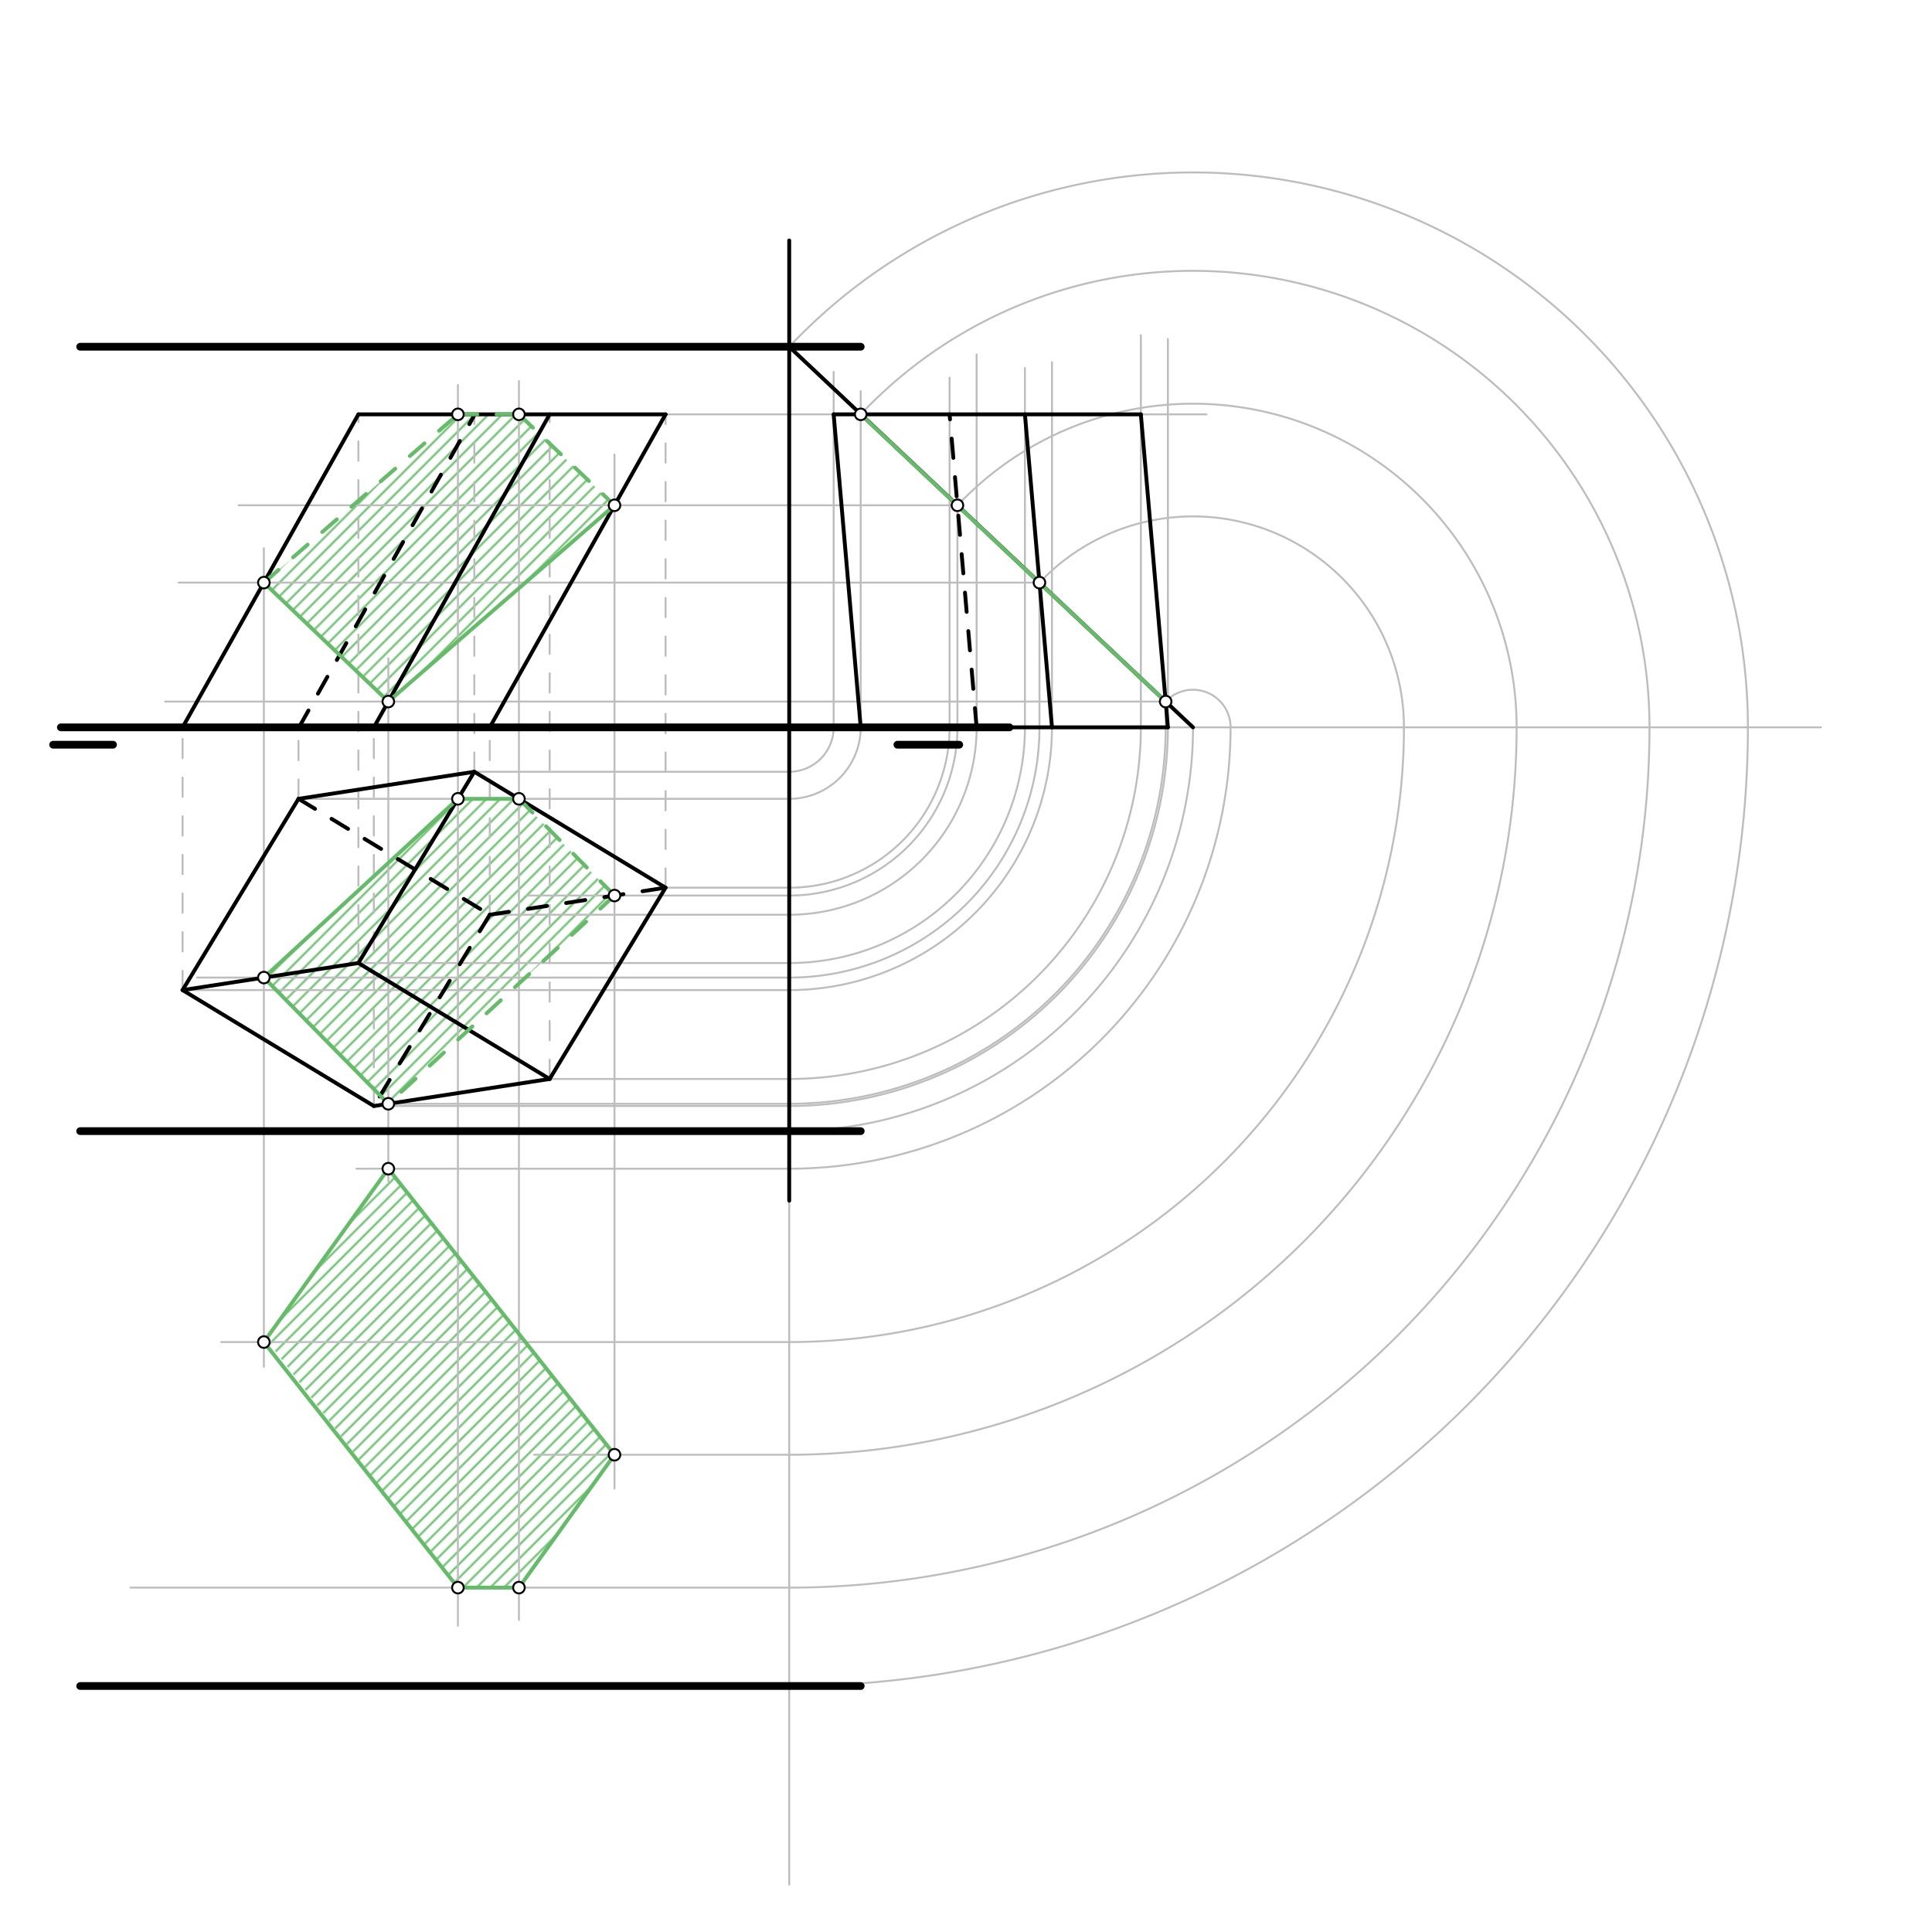 <svg xmlns="http://www.w3.org/2000/svg" class="svg--816" height="100%" preserveAspectRatio="xMidYMid meet" viewBox="0 0 1000 1000" width="100%"><defs><marker id="marker-arrow" markerHeight="16" markerUnits="userSpaceOnUse" markerWidth="24" orient="auto-start-reverse" refX="24" refY="4" viewBox="0 0 24 8"><path d="M 0 0 L 24 4 L 0 8 z" stroke="inherit"></path></marker></defs><g class="aux-layer--949"><g class="element--733"><defs><pattern height="5" id="fill_573_dd9kr3__pattern-stripes" patternTransform="rotate(-45)" patternUnits="userSpaceOnUse" width="5"><rect fill="#66BB6A" height="1" transform="translate(0,0)" width="5"></rect></pattern></defs><g fill="url(#fill_573_dd9kr3__pattern-stripes)"><path d="M 136.579 301.558 L 237.015 214.469 L 268.6 214.469 L 318.06 261.537 L 200.994 363.128 L 136.579 301.558 Z" stroke="none"></path></g></g><g class="element--733"><defs><pattern height="5" id="fill_579_5f5qq4__pattern-stripes" patternTransform="rotate(-45)" patternUnits="userSpaceOnUse" width="5"><rect fill="#66BB6A" height="1" transform="translate(0,0)" width="5"></rect></pattern></defs><g fill="url(#fill_579_5f5qq4__pattern-stripes)"><path d="M 237.015 413.469 L 268.6 413.469 L 318.06 463.536 L 200.994 571.316 L 136.579 505.995 L 237.015 413.469 Z" stroke="none"></path></g></g><g class="element--733"><defs><pattern height="5" id="fill_567_1x1zpg__pattern-stripes" patternTransform="rotate(-45)" patternUnits="userSpaceOnUse" width="5"><rect fill="#66BB6A" height="1" transform="translate(0,0)" width="5"></rect></pattern></defs><g fill="url(#fill_567_1x1zpg__pattern-stripes)"><path d="M 136.579 694.647 L 200.994 604.918 L 318.06 752.972 L 268.6 821.748 L 237.015 821.748 L 139.5 695.469 Z" stroke="none"></path></g></g><g class="element--733"><line stroke="#BDBDBD" stroke-dasharray="10" stroke-linecap="round" stroke-width="1" x1="94.5" x2="94.5" y1="512.469" y2="376.469"></line></g><g class="element--733"><line stroke="#BDBDBD" stroke-dasharray="10" stroke-linecap="round" stroke-width="1" x1="154.5" x2="154.5" y1="413.469" y2="376.469"></line></g><g class="element--733"><line stroke="#BDBDBD" stroke-dasharray="10" stroke-linecap="round" stroke-width="1" x1="253.5" x2="253.5" y1="473.469" y2="376.469"></line></g><g class="element--733"><line stroke="#BDBDBD" stroke-dasharray="10" stroke-linecap="round" stroke-width="1" x1="193.5" x2="193.5" y1="572.469" y2="376.469"></line></g><g class="element--733"><line stroke="#BDBDBD" stroke-dasharray="10" stroke-linecap="round" stroke-width="1" x1="185.5" x2="185.5" y1="498.469" y2="214.469"></line></g><g class="element--733"><line stroke="#BDBDBD" stroke-dasharray="10" stroke-linecap="round" stroke-width="1" x1="284.5" x2="284.5" y1="558.469" y2="214.469"></line></g><g class="element--733"><line stroke="#BDBDBD" stroke-dasharray="10" stroke-linecap="round" stroke-width="1" x1="344.5" x2="344.5" y1="459.469" y2="214.469"></line></g><g class="element--733"><line stroke="#BDBDBD" stroke-dasharray="10" stroke-linecap="round" stroke-width="1" x1="245.5" x2="245.5" y1="399.469" y2="214.582"></line></g><g class="element--733"><line stroke="#BDBDBD" stroke-dasharray="none" stroke-linecap="round" stroke-width="1" x1="522.5" x2="942.5" y1="376.469" y2="376.469"></line></g><g class="element--733"><path d="M 408.5 585.469 A 209 209 0 0 0 617.5 376.469" fill="none" stroke="#BDBDBD" stroke-dasharray="none" stroke-linecap="round" stroke-width="1"></path></g><g class="element--733"><line stroke="#BDBDBD" stroke-dasharray="none" stroke-linecap="round" stroke-width="1" x1="245.5" x2="408.5" y1="399.469" y2="399.469"></line></g><g class="element--733"><line stroke="#BDBDBD" stroke-dasharray="none" stroke-linecap="round" stroke-width="1" x1="154.5" x2="408.5" y1="413.469" y2="413.469"></line></g><g class="element--733"><line stroke="#BDBDBD" stroke-dasharray="none" stroke-linecap="round" stroke-width="1" x1="344.5" x2="408.5" y1="459.469" y2="459.469"></line></g><g class="element--733"><line stroke="#BDBDBD" stroke-dasharray="none" stroke-linecap="round" stroke-width="1" x1="253.5" x2="408.5" y1="473.469" y2="473.469"></line></g><g class="element--733"><line stroke="#BDBDBD" stroke-dasharray="none" stroke-linecap="round" stroke-width="1" x1="185.5" x2="408.5" y1="498.469" y2="498.469"></line></g><g class="element--733"><line stroke="#BDBDBD" stroke-dasharray="none" stroke-linecap="round" stroke-width="1" x1="94.5" x2="408.5" y1="512.469" y2="512.469"></line></g><g class="element--733"><line stroke="#BDBDBD" stroke-dasharray="none" stroke-linecap="round" stroke-width="1" x1="284.5" x2="408.5" y1="558.469" y2="558.469"></line></g><g class="element--733"><line stroke="#BDBDBD" stroke-dasharray="none" stroke-linecap="round" stroke-width="1" x1="193.5" x2="408.5" y1="572.469" y2="572.469"></line></g><g class="element--733"><path d="M 408.5 399.469 A 23 23 0 0 0 431.5 376.469" fill="none" stroke="#BDBDBD" stroke-dasharray="none" stroke-linecap="round" stroke-width="1"></path></g><g class="element--733"><path d="M 408.5 413.469 A 37 37 0 0 0 445.5 376.469" fill="none" stroke="#BDBDBD" stroke-dasharray="none" stroke-linecap="round" stroke-width="1"></path></g><g class="element--733"><path d="M 408.5 459.469 A 83 83 0 0 0 491.461 373.929" fill="none" stroke="#BDBDBD" stroke-dasharray="none" stroke-linecap="round" stroke-width="1"></path></g><g class="element--733"><path d="M 408.5 473.469 A 97 97 0 0 0 505.5 376.469" fill="none" stroke="#BDBDBD" stroke-dasharray="none" stroke-linecap="round" stroke-width="1"></path></g><g class="element--733"><path d="M 408.5 498.469 A 122 122 0 0 0 530.5 376.469" fill="none" stroke="#BDBDBD" stroke-dasharray="none" stroke-linecap="round" stroke-width="1"></path></g><g class="element--733"><path d="M 408.5 512.469 A 136 136 0 0 0 544.5 376.469" fill="none" stroke="#BDBDBD" stroke-dasharray="none" stroke-linecap="round" stroke-width="1"></path></g><g class="element--733"><path d="M 408.5 558.469 A 182 182 0 0 0 590.5 376.469" fill="none" stroke="#BDBDBD" stroke-dasharray="none" stroke-linecap="round" stroke-width="1"></path></g><g class="element--733"><path d="M 408.5 572.469 A 196 196 0 0 0 604.5 376.469" fill="none" stroke="#BDBDBD" stroke-dasharray="none" stroke-linecap="round" stroke-width="1"></path></g><g class="element--733"><line stroke="#BDBDBD" stroke-dasharray="none" stroke-linecap="round" stroke-width="1" x1="431.5" x2="431.5" y1="376.469" y2="192.469"></line></g><g class="element--733"><line stroke="#BDBDBD" stroke-dasharray="none" stroke-linecap="round" stroke-width="1" x1="445.5" x2="445.5" y1="376.469" y2="202.469"></line></g><g class="element--733"><line stroke="#BDBDBD" stroke-dasharray="none" stroke-linecap="round" stroke-width="1" x1="491.5" x2="491.5" y1="376.469" y2="195.469"></line></g><g class="element--733"><line stroke="#BDBDBD" stroke-dasharray="none" stroke-linecap="round" stroke-width="1" x1="505.5" x2="505.5" y1="376.469" y2="183.469"></line></g><g class="element--733"><line stroke="#BDBDBD" stroke-dasharray="none" stroke-linecap="round" stroke-width="1" x1="530.5" x2="530.5" y1="376.469" y2="190.469"></line></g><g class="element--733"><line stroke="#BDBDBD" stroke-dasharray="none" stroke-linecap="round" stroke-width="1" x1="544.5" x2="544.5" y1="376.469" y2="187.469"></line></g><g class="element--733"><line stroke="#BDBDBD" stroke-dasharray="none" stroke-linecap="round" stroke-width="1" x1="590.5" x2="590.5" y1="376.469" y2="173.469"></line></g><g class="element--733"><line stroke="#BDBDBD" stroke-dasharray="none" stroke-linecap="round" stroke-width="1" x1="604.5" x2="604.5" y1="376.469" y2="175.469"></line></g><g class="element--733"><line stroke="#BDBDBD" stroke-dasharray="none" stroke-linecap="round" stroke-width="1" x1="344.5" x2="624.5" y1="214.469" y2="214.469"></line></g><g class="element--733"><line stroke="#BDBDBD" stroke-dasharray="none" stroke-linecap="round" stroke-width="1" x1="495.568" x2="123.5" y1="261.537" y2="261.537"></line></g><g class="element--733"><line stroke="#BDBDBD" stroke-dasharray="none" stroke-linecap="round" stroke-width="1" x1="538.026" x2="92.5" y1="301.558" y2="301.558"></line></g><g class="element--733"><line stroke="#BDBDBD" stroke-dasharray="none" stroke-linecap="round" stroke-width="1" x1="603.347" x2="85.5" y1="363.128" y2="363.128"></line></g><g class="element--733"><line stroke="#BDBDBD" stroke-dasharray="none" stroke-linecap="round" stroke-width="1" x1="495.568" x2="495.568" y1="261.537" y2="376.469"></line></g><g class="element--733"><line stroke="#BDBDBD" stroke-dasharray="none" stroke-linecap="round" stroke-width="1" x1="538.026" x2="538.026" y1="301.558" y2="376.469"></line></g><g class="element--733"><line stroke="#BDBDBD" stroke-dasharray="none" stroke-linecap="round" stroke-width="1" x1="603.347" x2="603.347" y1="363.128" y2="376.469"></line></g><g class="element--733"><path d="M 495.568 376.469 A 87.068 87.068 0 0 1 408.5 463.536" fill="none" stroke="#BDBDBD" stroke-dasharray="none" stroke-linecap="round" stroke-width="1"></path></g><g class="element--733"><line stroke="#BDBDBD" stroke-dasharray="none" stroke-linecap="round" stroke-width="1" x1="408.5" x2="273" y1="463.536" y2="463.536"></line></g><g class="element--733"><path d="M 538.026 376.469 A 129.526 129.526 0 0 1 408.5 505.995" fill="none" stroke="#BDBDBD" stroke-dasharray="none" stroke-linecap="round" stroke-width="1"></path></g><g class="element--733"><line stroke="#BDBDBD" stroke-dasharray="none" stroke-linecap="round" stroke-width="1" x1="408.5" x2="101.936" y1="505.995" y2="505.995"></line></g><g class="element--733"><path d="M 603.347 376.469 A 194.847 194.847 0 0 1 408.5 571.316" fill="none" stroke="#BDBDBD" stroke-dasharray="none" stroke-linecap="round" stroke-width="1"></path></g><g class="element--733"><line stroke="#BDBDBD" stroke-dasharray="none" stroke-linecap="round" stroke-width="1" x1="408.5" x2="197" y1="571.316" y2="571.316"></line></g><g class="element--733"><line stroke="#BDBDBD" stroke-dasharray="none" stroke-linecap="round" stroke-width="1" x1="200.994" x2="200.994" y1="571.316" y2="340.758"></line></g><g class="element--733"><line stroke="#BDBDBD" stroke-dasharray="none" stroke-linecap="round" stroke-width="1" x1="136.579" x2="136.579" y1="505.995" y2="283.758"></line></g><g class="element--733"><line stroke="#BDBDBD" stroke-dasharray="none" stroke-linecap="round" stroke-width="1" x1="237.015" x2="237.015" y1="413.469" y2="199.258"></line></g><g class="element--733"><line stroke="#BDBDBD" stroke-dasharray="none" stroke-linecap="round" stroke-width="1" x1="268.6" x2="268.6" y1="413.469" y2="197.258"></line></g><g class="element--733"><line stroke="#BDBDBD" stroke-dasharray="none" stroke-linecap="round" stroke-width="1" x1="318.06" x2="318.06" y1="463.536" y2="235.258"></line></g><g class="element--733"><line stroke="#BDBDBD" stroke-dasharray="none" stroke-linecap="round" stroke-width="1" x1="408.5" x2="408.5" y1="621.469" y2="975.469"></line></g><g class="element--733"><path d="M 408.5 179.469 A 287.211 287.211 0 0 1 904.711 376.469" fill="none" stroke="#BDBDBD" stroke-dasharray="none" stroke-linecap="round" stroke-width="1"></path></g><g class="element--733"><path d="M 904.711 376.469 A 496.211 496.211 0 0 1 408.5 872.679" fill="none" stroke="#BDBDBD" stroke-dasharray="none" stroke-linecap="round" stroke-width="1"></path></g><g class="element--733"><path d="M 445.5 214.469 A 236.279 236.279 0 0 1 853.779 376.469" fill="none" stroke="#BDBDBD" stroke-dasharray="none" stroke-linecap="round" stroke-width="1"></path></g><g class="element--733"><path d="M 853.779 376.469 A 445.279 445.279 0 0 1 408.5 821.748" fill="none" stroke="#BDBDBD" stroke-dasharray="none" stroke-linecap="round" stroke-width="1"></path></g><g class="element--733"><line stroke="#BDBDBD" stroke-dasharray="none" stroke-linecap="round" stroke-width="1" x1="408.5" x2="67.5" y1="821.748" y2="821.748"></line></g><g class="element--733"><line stroke="#BDBDBD" stroke-dasharray="none" stroke-linecap="round" stroke-width="1" x1="237.015" x2="237.015" y1="413.469" y2="841.469"></line></g><g class="element--733"><line stroke="#BDBDBD" stroke-dasharray="none" stroke-linecap="round" stroke-width="1" x1="268.6" x2="268.6" y1="413.469" y2="838.469"></line></g><g class="element--733"><path d="M 495.568 261.622 A 167.503 167.503 0 0 1 785.003 376.469" fill="none" stroke="#BDBDBD" stroke-dasharray="none" stroke-linecap="round" stroke-width="1"></path></g><g class="element--733"><path d="M 785.003 376.469 A 376.503 376.503 0 0 1 408.5 752.972" fill="none" stroke="#BDBDBD" stroke-dasharray="none" stroke-linecap="round" stroke-width="1"></path></g><g class="element--733"><line stroke="#BDBDBD" stroke-dasharray="none" stroke-linecap="round" stroke-width="1" x1="408.5" x2="276.5" y1="752.972" y2="752.972"></line></g><g class="element--733"><line stroke="#BDBDBD" stroke-dasharray="none" stroke-linecap="round" stroke-width="1" x1="318.06" x2="318.06" y1="463.536" y2="770.469"></line></g><g class="element--733"><path d="M 538.026 301.61 A 109.179 109.179 0 0 1 726.679 376.469" fill="none" stroke="#BDBDBD" stroke-dasharray="none" stroke-linecap="round" stroke-width="1"></path></g><g class="element--733"><path d="M 726.679 376.469 A 318.179 318.179 0 0 1 408.5 694.647" fill="none" stroke="#BDBDBD" stroke-dasharray="none" stroke-linecap="round" stroke-width="1"></path></g><g class="element--733"><line stroke="#BDBDBD" stroke-dasharray="none" stroke-linecap="round" stroke-width="1" x1="408.5" x2="114.5" y1="694.647" y2="694.647"></line></g><g class="element--733"><line stroke="#BDBDBD" stroke-dasharray="none" stroke-linecap="round" stroke-width="1" x1="136.579" x2="136.579" y1="505.995" y2="707.469"></line></g><g class="element--733"><path d="M 603.347 363.128 A 19.449 19.449 0 0 1 636.949 376.469" fill="none" stroke="#BDBDBD" stroke-dasharray="none" stroke-linecap="round" stroke-width="1"></path></g><g class="element--733"><path d="M 636.949 376.469 A 228.449 228.449 0 0 1 408.5 604.918" fill="none" stroke="#BDBDBD" stroke-dasharray="none" stroke-linecap="round" stroke-width="1"></path></g><g class="element--733"><line stroke="#BDBDBD" stroke-dasharray="none" stroke-linecap="round" stroke-width="1" x1="408.5" x2="184.5" y1="604.918" y2="604.918"></line></g><g class="element--733"><line stroke="#BDBDBD" stroke-dasharray="none" stroke-linecap="round" stroke-width="1" x1="200.994" x2="200.994" y1="571.316" y2="611.469"></line></g></g><g class="main-layer--75a"><g class="element--733"><line stroke="#000000" stroke-dasharray="none" stroke-linecap="round" stroke-width="4" x1="41.5" x2="445.5" y1="179.469" y2="179.469"></line></g><g class="element--733"><line stroke="#000000" stroke-dasharray="none" stroke-linecap="round" stroke-width="4" x1="41.5" x2="445.5" y1="585.469" y2="585.469"></line></g><g class="element--733"><line stroke="#000000" stroke-dasharray="none" stroke-linecap="round" stroke-width="4" x1="31.5" x2="522.5" y1="376.469" y2="376.469"></line></g><g class="element--733"><line stroke="#000000" stroke-dasharray="none" stroke-linecap="round" stroke-width="4" x1="58.5" x2="27.5" y1="385.469" y2="385.469"></line></g><g class="element--733"><line stroke="#000000" stroke-dasharray="none" stroke-linecap="round" stroke-width="4" x1="464.5" x2="496.5" y1="385.469" y2="385.469"></line></g><g class="element--733"><line stroke="#000000" stroke-dasharray="none" stroke-linecap="round" stroke-width="2" x1="94.5" x2="193.5" y1="512.469" y2="572.469"></line></g><g class="element--733"><line stroke="#000000" stroke-dasharray="none" stroke-linecap="round" stroke-width="2" x1="94.5" x2="154.5" y1="512.469" y2="413.469"></line></g><g class="element--733"><line stroke="#000000" stroke-dasharray="10" stroke-linecap="round" stroke-width="2" x1="154.5" x2="253.5" y1="413.469" y2="473.469"></line></g><g class="element--733"><line stroke="#000000" stroke-dasharray="10" stroke-linecap="round" stroke-width="2" x1="253.5" x2="193.5" y1="473.469" y2="572.469"></line></g><g class="element--733"><line stroke="#000000" stroke-dasharray="none" stroke-linecap="round" stroke-width="2" x1="94.5" x2="185.5" y1="512.469" y2="498.469"></line></g><g class="element--733"><line stroke="#000000" stroke-dasharray="none" stroke-linecap="round" stroke-width="2" x1="154.5" x2="245.5" y1="413.469" y2="399.469"></line></g><g class="element--733"><line stroke="#000000" stroke-dasharray="none" stroke-linecap="round" stroke-width="2" x1="185.5" x2="245.5" y1="498.469" y2="399.469"></line></g><g class="element--733"><line stroke="#000000" stroke-dasharray="none" stroke-linecap="round" stroke-width="2" x1="193.5" x2="284.5" y1="572.469" y2="558.469"></line></g><g class="element--733"><line stroke="#000000" stroke-dasharray="none" stroke-linecap="round" stroke-width="2" x1="185.5" x2="284.5" y1="498.469" y2="558.469"></line></g><g class="element--733"><line stroke="#000000" stroke-dasharray="none" stroke-linecap="round" stroke-width="2" x1="245.5" x2="344.5" y1="399.469" y2="459.469"></line></g><g class="element--733"><line stroke="#000000" stroke-dasharray="none" stroke-linecap="round" stroke-width="2" x1="344.5" x2="284.5" y1="459.469" y2="558.469"></line></g><g class="element--733"><line stroke="#000000" stroke-dasharray="10" stroke-linecap="round" stroke-width="2" x1="253.5" x2="344.5" y1="473.469" y2="459.469"></line></g><g class="element--733"><line stroke="#000000" stroke-dasharray="none" stroke-linecap="round" stroke-width="2" x1="193.5" x2="284.5" y1="376.469" y2="214.469"></line></g><g class="element--733"><line stroke="#000000" stroke-dasharray="none" stroke-linecap="round" stroke-width="2" x1="94.5" x2="185.5" y1="376.469" y2="214.469"></line></g><g class="element--733"><line stroke="#000000" stroke-dasharray="none" stroke-linecap="round" stroke-width="2" x1="253.5" x2="344.5" y1="376.469" y2="214.469"></line></g><g class="element--733"><line stroke="#000000" stroke-dasharray="10" stroke-linecap="round" stroke-width="2" x1="154.764" x2="245.701" y1="376.469" y2="214.582"></line></g><g class="element--733"><line stroke="#000000" stroke-dasharray="none" stroke-linecap="round" stroke-width="2" x1="185.5" x2="344.5" y1="214.469" y2="214.469"></line></g><g class="element--733"><line stroke="#000000" stroke-dasharray="none" stroke-linecap="round" stroke-width="2" x1="408.5" x2="408.5" y1="124.469" y2="621.469"></line></g><g class="element--733"><line stroke="#000000" stroke-dasharray="none" stroke-linecap="round" stroke-width="2" x1="408.5" x2="617.5" y1="179.469" y2="376.469"></line></g><g class="element--733"><line stroke="#000000" stroke-dasharray="none" stroke-linecap="round" stroke-width="2" x1="445.5" x2="431.5" y1="376.469" y2="214.469"></line></g><g class="element--733"><line stroke="#000000" stroke-dasharray="none" stroke-linecap="round" stroke-width="2" x1="604.5" x2="590.5" y1="376.469" y2="214.469"></line></g><g class="element--733"><line stroke="#000000" stroke-dasharray="none" stroke-linecap="round" stroke-width="2" x1="431.5" x2="590.5" y1="214.469" y2="214.469"></line></g><g class="element--733"><line stroke="#000000" stroke-dasharray="none" stroke-linecap="round" stroke-width="2" x1="604.5" x2="445.5" y1="376.469" y2="376.469"></line></g><g class="element--733"><line stroke="#000000" stroke-dasharray="none" stroke-linecap="round" stroke-width="2" x1="544.5" x2="530.5" y1="376.469" y2="214.469"></line></g><g class="element--733"><line stroke="#000000" stroke-dasharray="10" stroke-linecap="round" stroke-width="2" x1="505.5" x2="491.5" y1="376.469" y2="214.469"></line></g><g class="element--733"><line stroke="#66BB6A" stroke-dasharray="none" stroke-linecap="round" stroke-width="2" x1="200.994" x2="136.579" y1="363.128" y2="301.558"></line></g><g class="element--733"><line stroke="#66BB6A" stroke-dasharray="none" stroke-linecap="round" stroke-width="2" x1="200.994" x2="318.06" y1="363.128" y2="261.537"></line></g><g class="element--733"><line stroke="#66BB6A" stroke-dasharray="10" stroke-linecap="round" stroke-width="2" x1="136.579" x2="237.015" y1="301.558" y2="214.469"></line></g><g class="element--733"><line stroke="#66BB6A" stroke-dasharray="10" stroke-linecap="round" stroke-width="2" x1="237.015" x2="268.6" y1="214.469" y2="214.469"></line></g><g class="element--733"><line stroke="#66BB6A" stroke-dasharray="10" stroke-linecap="round" stroke-width="2" x1="268.6" x2="318.06" y1="214.469" y2="261.537"></line></g><g class="element--733"><line stroke="#66BB6A" stroke-dasharray="10" stroke-linecap="round" stroke-width="2" x1="268.6" x2="318.06" y1="413.469" y2="463.536"></line></g><g class="element--733"><line stroke="#66BB6A" stroke-dasharray="10" stroke-linecap="round" stroke-width="2" x1="318.06" x2="200.994" y1="463.536" y2="571.316"></line></g><g class="element--733"><line stroke="#66BB6A" stroke-dasharray="none" stroke-linecap="round" stroke-width="2" x1="200.994" x2="136.579" y1="571.316" y2="505.995"></line></g><g class="element--733"><line stroke="#66BB6A" stroke-dasharray="none" stroke-linecap="round" stroke-width="2" x1="136.579" x2="237.015" y1="505.995" y2="413.469"></line></g><g class="element--733"><line stroke="#66BB6A" stroke-dasharray="none" stroke-linecap="round" stroke-width="2" x1="237.015" x2="268.6" y1="413.469" y2="413.469"></line></g><g class="element--733"><line stroke="#66BB6A" stroke-dasharray="none" stroke-linecap="round" stroke-width="2" x1="445.5" x2="603.347" y1="214.469" y2="363.128"></line></g><g class="element--733"><line stroke="#000000" stroke-dasharray="none" stroke-linecap="round" stroke-width="4" x1="41.5" x2="445.5" y1="872.679" y2="872.679"></line></g><g class="element--733"><line stroke="#66BB6A" stroke-dasharray="none" stroke-linecap="round" stroke-width="2" x1="200.994" x2="136.579" y1="604.918" y2="694.647"></line></g><g class="element--733"><line stroke="#66BB6A" stroke-dasharray="none" stroke-linecap="round" stroke-width="2" x1="136.579" x2="237.015" y1="694.647" y2="821.748"></line></g><g class="element--733"><line stroke="#66BB6A" stroke-dasharray="none" stroke-linecap="round" stroke-width="2" x1="237.015" x2="268.6" y1="821.748" y2="821.748"></line></g><g class="element--733"><line stroke="#66BB6A" stroke-dasharray="none" stroke-linecap="round" stroke-width="2" x1="268.6" x2="318.06" y1="821.748" y2="752.972"></line></g><g class="element--733"><line stroke="#66BB6A" stroke-dasharray="none" stroke-linecap="round" stroke-width="2" x1="318.06" x2="200.994" y1="752.972" y2="604.918"></line></g><g class="element--733"><circle cx="445.5" cy="214.469" r="3" stroke="#000000" stroke-width="1" fill="#ffffff"></circle>}</g><g class="element--733"><circle cx="495.568" cy="261.537" r="3" stroke="#000000" stroke-width="1" fill="#ffffff"></circle>}</g><g class="element--733"><circle cx="538.026" cy="301.558" r="3" stroke="#000000" stroke-width="1" fill="#ffffff"></circle>}</g><g class="element--733"><circle cx="603.347" cy="363.128" r="3" stroke="#000000" stroke-width="1" fill="#ffffff"></circle>}</g><g class="element--733"><circle cx="268.6" cy="413.469" r="3" stroke="#000000" stroke-width="1" fill="#ffffff"></circle>}</g><g class="element--733"><circle cx="237.015" cy="413.469" r="3" stroke="#000000" stroke-width="1" fill="#ffffff"></circle>}</g><g class="element--733"><circle cx="318.06" cy="463.536" r="3" stroke="#000000" stroke-width="1" fill="#ffffff"></circle>}</g><g class="element--733"><circle cx="136.579" cy="505.995" r="3" stroke="#000000" stroke-width="1" fill="#ffffff"></circle>}</g><g class="element--733"><circle cx="200.994" cy="571.316" r="3" stroke="#000000" stroke-width="1" fill="#ffffff"></circle>}</g><g class="element--733"><circle cx="200.994" cy="363.128" r="3" stroke="#000000" stroke-width="1" fill="#ffffff"></circle>}</g><g class="element--733"><circle cx="136.579" cy="301.558" r="3" stroke="#000000" stroke-width="1" fill="#ffffff"></circle>}</g><g class="element--733"><circle cx="237.015" cy="214.469" r="3" stroke="#000000" stroke-width="1" fill="#ffffff"></circle>}</g><g class="element--733"><circle cx="268.6" cy="214.469" r="3" stroke="#000000" stroke-width="1" fill="#ffffff"></circle>}</g><g class="element--733"><circle cx="318.06" cy="261.537" r="3" stroke="#000000" stroke-width="1" fill="#ffffff"></circle>}</g><g class="element--733"><circle cx="237.015" cy="821.748" r="3" stroke="#000000" stroke-width="1" fill="#ffffff"></circle>}</g><g class="element--733"><circle cx="268.6" cy="821.748" r="3" stroke="#000000" stroke-width="1" fill="#ffffff"></circle>}</g><g class="element--733"><circle cx="318.06" cy="752.972" r="3" stroke="#000000" stroke-width="1" fill="#ffffff"></circle>}</g><g class="element--733"><circle cx="136.579" cy="694.647" r="3" stroke="#000000" stroke-width="1" fill="#ffffff"></circle>}</g><g class="element--733"><circle cx="200.994" cy="604.918" r="3" stroke="#000000" stroke-width="1" fill="#ffffff"></circle>}</g></g><g class="snaps-layer--ac6"></g><g class="temp-layer--52d"></g></svg>